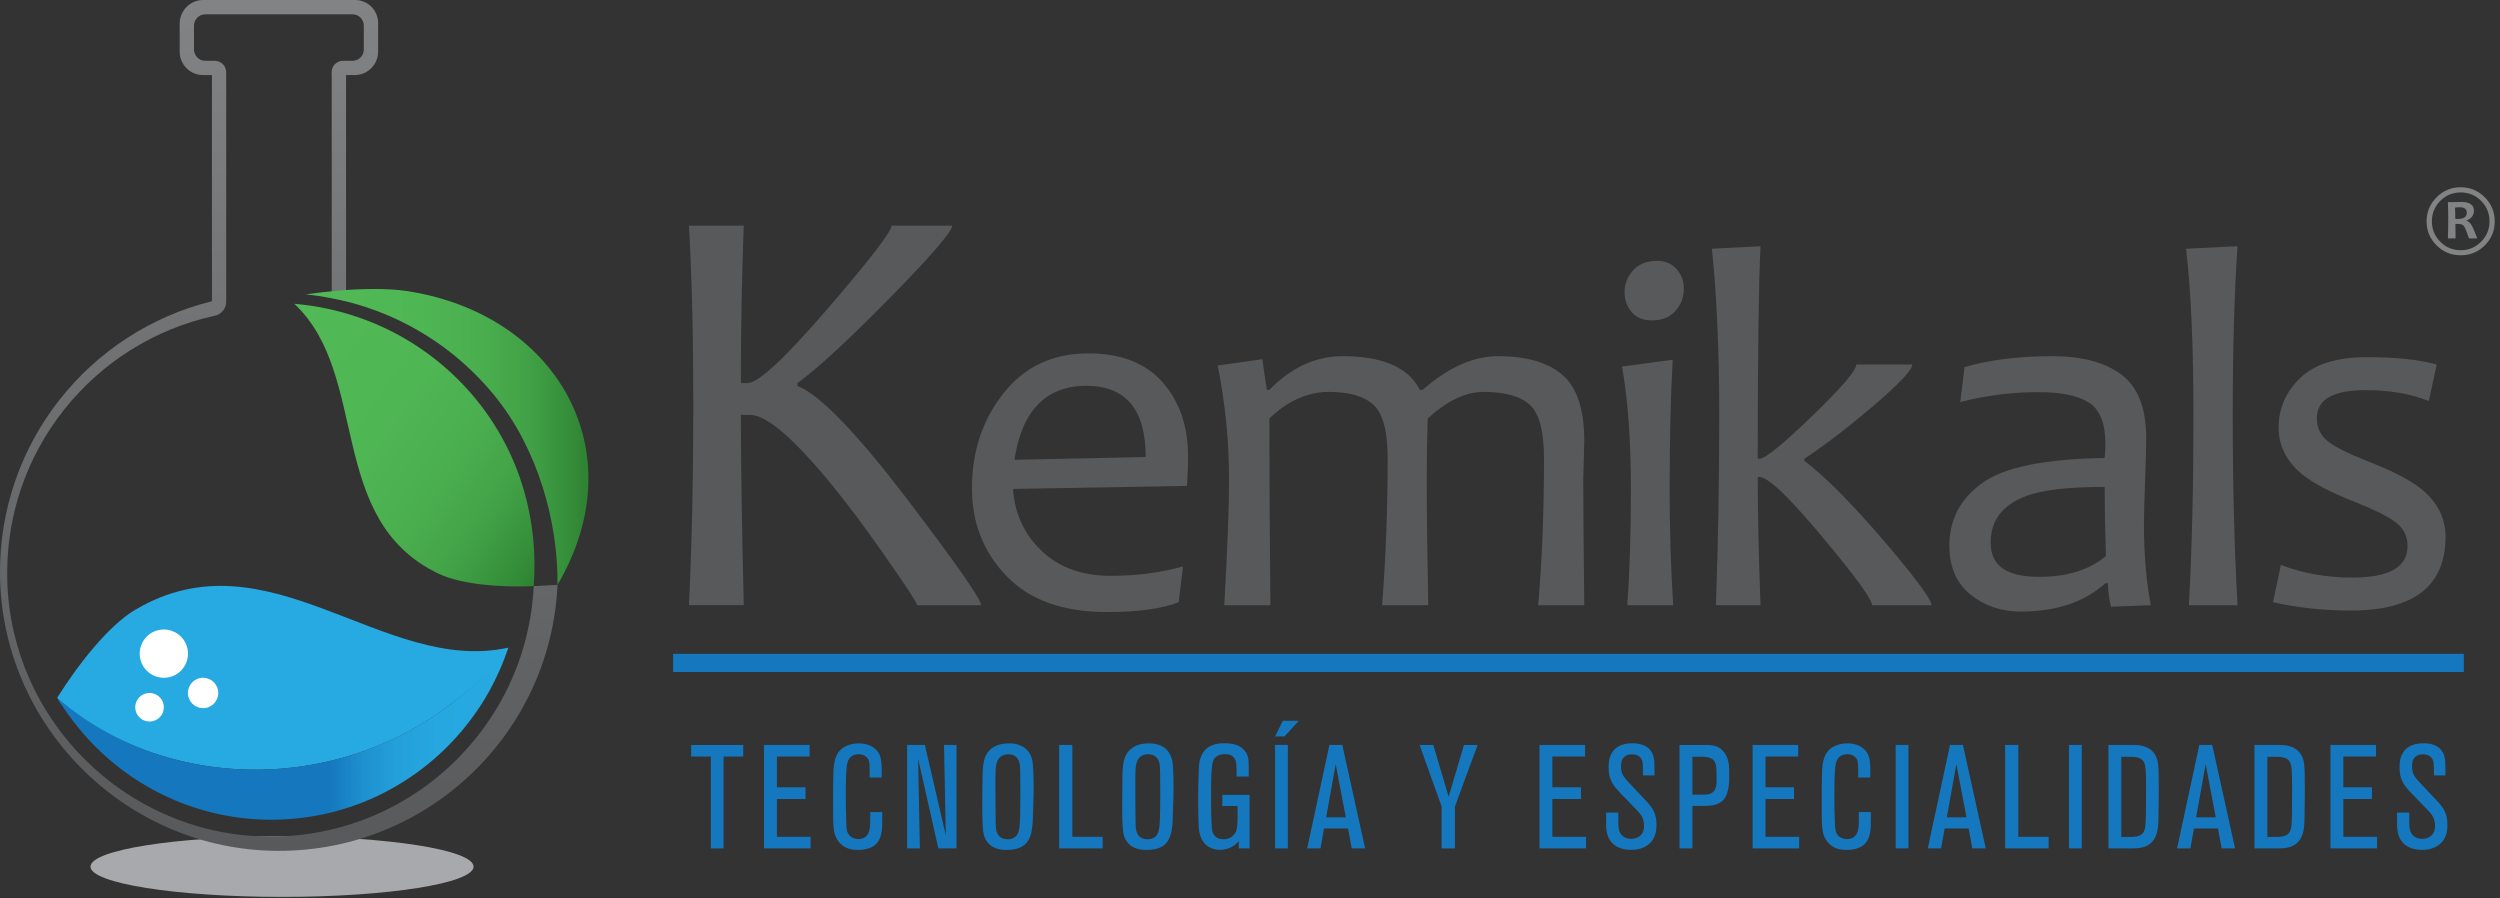 <svg xmlns="http://www.w3.org/2000/svg" width="167" height="60" viewBox="0 0 167 60" fill="none"><rect x="0" y="0" width="167" height="60" fill="#333333" stroke="none"/><path d="M166.648 14.791C166.648 15.42 166.426 15.953 165.983 16.393C165.54 16.833 165.004 17.053 164.375 17.053C163.746 17.053 163.21 16.833 162.764 16.391C162.319 15.948 162.096 15.415 162.096 14.789C162.096 14.162 162.319 13.623 162.764 13.178C163.21 12.732 163.746 12.509 164.375 12.509C165.004 12.509 165.537 12.732 165.983 13.178C166.426 13.623 166.648 14.159 166.648 14.789V14.791ZM166.299 14.783C166.299 14.25 166.113 13.796 165.737 13.418C165.362 13.043 164.911 12.854 164.378 12.854C163.845 12.854 163.391 13.043 163.013 13.418C162.638 13.793 162.449 14.25 162.449 14.783C162.449 15.316 162.638 15.773 163.013 16.148C163.388 16.526 163.845 16.715 164.378 16.715C164.911 16.715 165.362 16.526 165.737 16.148C166.113 15.77 166.299 15.316 166.299 14.783ZM165.478 15.925H164.928C164.784 15.485 164.674 15.214 164.598 15.113C164.522 15.008 164.398 14.958 164.226 14.958C164.152 14.958 164.084 14.958 164.02 14.96C164.02 15.279 164.025 15.601 164.034 15.925H163.518C163.534 15.55 163.543 15.127 163.543 14.659C163.543 14.191 163.534 13.821 163.518 13.502H163.842C163.879 13.502 163.958 13.502 164.076 13.497C164.194 13.491 164.304 13.491 164.406 13.491C164.976 13.491 165.258 13.686 165.258 14.075C165.258 14.385 165.094 14.602 164.77 14.724V14.749C164.894 14.783 165.004 14.882 165.1 15.042C165.196 15.203 165.323 15.496 165.481 15.925H165.478ZM164.781 14.213C164.781 13.968 164.623 13.844 164.304 13.844C164.189 13.844 164.084 13.852 163.994 13.869C164.005 14.064 164.014 14.315 164.014 14.622C164.082 14.622 164.138 14.625 164.189 14.625C164.584 14.625 164.781 14.487 164.781 14.21V14.213Z" fill="#818385"></path><path d="M31.634 57.89C31.634 59.007 25.905 59.913 18.837 59.913C11.768 59.913 6.045 59.004 6.045 57.89C6.045 56.776 11.774 55.871 18.837 55.871C25.9 55.871 31.634 56.773 31.634 57.89Z" fill="#A7A9AC"></path><path d="M9.047 40.724C7.23 41.799 5.177 44.442 3.823 46.608C3.908 46.749 3.995 46.887 4.082 47.022C8.209 50.173 13.475 51.843 19.077 51.321C25.082 50.757 30.306 47.781 33.891 43.443C33.91 43.384 33.933 43.322 33.953 43.263C25.615 45.096 17.932 35.469 9.047 40.727" fill="#27AAE1"></path><path d="M29.299 38.324C30.87 39.074 33.578 39.243 35.651 39.153C35.978 34.815 34.79 30.35 31.826 26.708C28.684 22.855 24.25 20.684 19.661 20.294C24.746 25.061 21.739 34.719 29.299 38.324Z" fill="url(#paint0_linear_5_778)"></path><path d="M12.558 43.663C12.558 44.554 11.836 45.276 10.945 45.276C10.054 45.276 9.332 44.554 9.332 43.663C9.332 42.772 10.056 42.05 10.945 42.05C11.833 42.05 12.558 42.772 12.558 43.663Z" fill="white"></path><path d="M14.581 46.289C14.581 46.847 14.127 47.304 13.566 47.304C13.004 47.304 12.55 46.847 12.55 46.289C12.55 45.731 13.004 45.274 13.566 45.274C14.127 45.274 14.581 45.728 14.581 46.289Z" fill="white"></path><path d="M10.945 47.245C10.945 47.773 10.516 48.199 9.989 48.199C9.461 48.199 9.033 47.773 9.033 47.245C9.033 46.718 9.461 46.289 9.989 46.289C10.516 46.289 10.945 46.718 10.945 47.245Z" fill="white"></path><path d="M33.953 43.26C33.953 43.26 32.669 45.02 30.421 46.805C30.365 46.85 30.308 46.895 30.252 46.938C30.179 46.994 30.103 47.053 30.026 47.11C26.924 49.417 23.184 50.932 19.077 51.318C15.943 51.612 12.917 51.217 10.133 50.261C10.102 50.249 10.071 50.238 10.04 50.23C9.882 50.176 9.727 50.114 9.571 50.055C5.967 48.658 3.823 46.605 3.823 46.605C4.145 47.161 4.523 47.694 4.864 48.139C5.12 48.478 5.388 48.808 5.67 49.127C5.789 49.262 5.862 49.341 5.862 49.341C8.906 52.666 13.275 54.757 18.129 54.757C23.909 54.757 29.005 51.792 31.987 47.304L31.992 47.299C31.992 47.299 33.242 45.519 33.95 43.254L33.953 43.26Z" fill="url(#paint1_linear_5_778)"></path><path d="M13.568 5.015H15.108V4.826C15.108 4.403 14.767 4.062 14.344 4.062H13.715C13.297 4.062 12.959 3.723 12.959 3.306V1.712C12.959 1.295 13.297 0.956 13.715 0.956H23.547C23.965 0.956 24.303 1.295 24.303 1.712V3.306C24.303 3.723 23.965 4.062 23.547 4.062H22.91C22.492 4.062 22.154 4.4 22.154 4.818V5.015H23.691C24.557 5.015 25.259 4.313 25.259 3.447V1.54C25.259 0.688 24.571 0 23.72 0H13.576C12.708 0 12.003 0.705 12.003 1.574V3.45C12.003 4.316 12.702 5.015 13.568 5.015ZM22.157 19.837H21.725C22.03 19.888 22.334 19.947 22.636 20.012C22.797 20.046 22.955 20.086 23.116 20.122V5.015H22.16V6.933V19.834L22.157 19.837ZM35.651 39.153C35.191 48.642 27.22 56.153 17.556 55.876C8.33 55.611 0.799 48.117 0.489 38.891C0.198 30.186 6.234 22.844 14.349 21.093C14.795 20.997 15.111 20.602 15.111 20.148V19.837V5.015H14.158V20.122C5.969 22.142 -0.087 29.566 0.001 38.397C0.1 48.348 8.161 56.556 18.109 56.83C28.348 57.112 36.787 49.127 37.242 39.066L35.651 39.153Z" fill="url(#paint2_linear_5_778)"></path><path d="M20.414 19.665C25.183 20.134 29.772 22.427 33.041 26.435C35.91 29.955 37.292 34.852 37.241 39.066C42.522 30.096 37.14 20.943 27.163 19.44C26.537 19.347 25.798 19.304 25.011 19.304C23.505 19.304 21.821 19.457 20.414 19.668" fill="url(#paint3_linear_5_778)"></path><path d="M65.532 40.428H61.267C61.267 40.284 60.528 39.156 59.048 37.04C57.335 34.586 55.77 32.561 54.357 30.965C52.436 28.798 51.014 27.712 50.092 27.712H49.489C49.489 30.75 49.553 34.987 49.683 40.425H46.022C46.217 36.403 46.315 31.963 46.315 27.109C46.315 22.54 46.219 18.529 46.022 15.076H49.683C49.553 18.529 49.489 22.035 49.489 25.589H49.937C50.651 25.589 52.433 23.933 55.282 20.624C58.131 17.316 59.555 15.465 59.555 15.076H63.606C63.606 15.465 62.221 17.073 59.448 19.894C56.675 22.714 54.616 24.616 53.268 25.589V25.783C54.76 26.356 57.245 28.931 60.726 33.512C63.933 37.731 65.535 40.033 65.535 40.422L65.532 40.428Z" fill="#58595B"></path><path d="M79.362 30.494C79.362 30.968 79.339 31.622 79.294 32.457L67.667 32.66C67.78 34.307 68.418 35.686 69.58 36.798C70.742 37.909 72.282 38.465 74.2 38.465C75.915 38.465 77.523 38.256 79.023 37.839L78.736 40.225C77.63 40.665 76.033 40.885 73.946 40.885C71.013 40.885 68.776 40.084 67.236 38.482C65.696 36.88 64.926 34.928 64.926 32.626C64.926 30.166 65.628 28.048 67.033 26.271C68.437 24.494 70.324 23.606 72.694 23.606C74.871 23.606 76.527 24.249 77.661 25.535C78.795 26.821 79.362 28.474 79.362 30.494ZM76.533 30.527C76.533 27.357 75.207 25.772 72.555 25.772C69.904 25.772 68.251 27.419 67.766 30.714L76.533 30.527Z" fill="#58595B"></path><path d="M103.139 30.629C103.139 28.824 102.826 27.631 102.2 27.05C101.574 26.469 100.544 26.178 99.111 26.178C97.904 26.178 96.657 26.77 95.371 27.955C95.326 29.332 95.304 30.68 95.304 32C95.304 33.884 95.337 36.693 95.405 40.428H92.325C92.573 37.212 92.697 33.946 92.697 30.629C92.697 28.824 92.384 27.631 91.758 27.05C91.132 26.469 90.131 26.178 88.754 26.178C87.378 26.178 86.024 26.77 84.794 27.955C84.794 31.532 84.817 35.689 84.862 40.428H81.782C81.996 36.592 82.103 33.816 82.103 32.101C82.103 29.495 81.849 26.934 81.342 24.418L84.32 23.995L84.625 26.043H84.794C86.261 24.542 87.891 23.792 89.685 23.792C92.359 23.792 94.079 24.542 94.847 26.043H95.033C96.737 24.542 98.418 23.792 100.076 23.792C101.972 23.792 103.404 24.209 104.375 25.044C105.345 25.879 105.83 27.352 105.83 29.461C105.83 29.676 105.819 30.099 105.796 30.731C105.774 31.362 105.762 31.785 105.762 32C105.762 33.884 105.785 36.693 105.83 40.428H102.75C103.009 37.472 103.139 34.206 103.139 30.629Z" fill="#58595B"></path><path d="M111.77 40.428H108.707C108.865 38.171 108.944 35.593 108.944 32.694C108.944 29.433 108.747 26.697 108.352 24.486L111.737 24.029C111.601 26.387 111.533 29.275 111.533 32.694C111.533 35.401 111.612 37.98 111.77 40.428ZM112.481 19.27C112.481 19.846 112.295 20.345 111.923 20.768C111.55 21.191 111.026 21.403 110.349 21.403C109.773 21.403 109.325 21.22 109.003 20.853C108.682 20.486 108.521 20.043 108.521 19.524C108.521 18.96 108.713 18.469 109.096 18.052C109.48 17.634 110.01 17.426 110.687 17.426C111.24 17.426 111.677 17.609 111.999 17.976C112.32 18.342 112.481 18.774 112.481 19.27Z" fill="#58595B"></path><path d="M129.027 40.428H125.05C125.05 40.033 123.955 38.527 121.767 35.909C119.521 33.213 118.111 31.864 117.536 31.864H117.417C117.417 34.279 117.479 37.133 117.603 40.428H114.625C114.771 36.298 114.845 32.09 114.845 27.803C114.845 23.515 114.681 19.708 114.354 16.616L117.603 16.447C117.479 18.884 117.417 23.617 117.417 30.646H117.536C117.908 30.646 119.079 29.695 121.047 27.794C123.016 25.893 124 24.745 124 24.35H127.741C127.741 24.711 126.855 25.648 125.084 27.16C123.425 28.57 121.908 29.732 120.531 30.646V30.781C121.93 31.842 123.73 33.658 125.93 36.231C127.994 38.657 129.027 40.056 129.027 40.428Z" fill="#58595B"></path><path d="M143.672 40.428L141.015 40.529C140.879 39.977 140.812 39.452 140.812 38.956H140.642C139.255 40.219 137.365 40.851 134.973 40.851C133.675 40.851 132.558 40.47 131.622 39.709C130.686 38.947 130.217 37.861 130.217 36.451C130.217 34.713 130.951 33.317 132.417 32.262C133.884 31.207 136.609 30.652 140.591 30.595C140.625 30.324 140.642 30.014 140.642 29.664C140.642 28.277 140.273 27.352 139.534 26.889C138.795 26.426 137.675 26.195 136.174 26.195C134.403 26.195 132.66 26.415 130.945 26.855L131.233 24.52C132.925 24.034 134.871 23.792 137.071 23.792C139.08 23.792 140.631 24.206 141.725 25.036C142.82 25.865 143.367 27.278 143.367 29.275C143.367 29.805 143.342 30.767 143.291 32.161C143.24 33.554 143.215 34.482 143.215 34.945C143.215 36.998 143.367 38.826 143.672 40.428ZM140.676 37.145C140.62 35.43 140.591 33.89 140.591 32.525C138.47 32.525 136.857 32.682 135.751 32.998C133.901 33.562 132.976 34.64 132.976 36.231C132.976 37.822 134.059 38.532 136.225 38.532C138.087 38.532 139.57 38.07 140.676 37.145Z" fill="#58595B"></path><path d="M149.468 40.428H146.219C146.422 36.705 146.523 32.496 146.523 27.803C146.523 23.109 146.36 19.516 146.032 16.616L149.468 16.447C149.254 19.516 149.146 23.301 149.146 27.803C149.146 32.304 149.254 36.648 149.468 40.428Z" fill="#58595B"></path><path d="M163.362 35.842C163.362 39.136 161.258 40.783 157.05 40.783C155.188 40.783 153.451 40.597 151.837 40.225L152.362 37.737C153.829 38.301 155.42 38.583 157.135 38.583C159.594 38.583 160.824 37.884 160.824 36.485C160.824 35.808 160.55 35.269 160.003 34.868C159.456 34.468 158.55 34.019 157.287 33.523C155.685 32.891 154.523 32.282 153.801 31.695C152.74 30.826 152.21 29.777 152.21 28.547C152.21 27.318 152.695 26.158 153.665 25.239C154.635 24.319 156.113 23.86 158.099 23.86C160.085 23.86 161.597 24.023 162.77 24.35L162.245 26.787C161.027 26.302 159.617 26.06 158.015 26.06C155.848 26.06 154.765 26.686 154.765 27.938C154.765 28.57 155.008 29.081 155.493 29.47C155.978 29.859 156.926 30.33 158.336 30.883C159.859 31.481 160.987 32.068 161.721 32.643C162.815 33.534 163.362 34.6 163.362 35.842Z" fill="#58595B"></path><path d="M164.584 43.677H44.964V44.887H164.584V43.677Z" fill="#1578BE"></path><path d="M48.335 50.537V56.675H47.483V50.537H46.172V49.764H49.647V50.537H48.335Z" fill="#1578BE"></path><path d="M51.037 56.672V49.761H54.081V50.534H51.897V52.59H53.807V53.374H51.897V55.899H54.148V56.672H51.037Z" fill="#1578BE"></path><path d="M58.932 54.979C58.932 55.039 58.932 55.34 58.892 55.577C58.766 56.311 58.385 56.536 58.08 56.655C57.759 56.773 57.414 56.773 57.316 56.773C56.924 56.773 56.591 56.714 56.269 56.469C56.202 56.41 56.063 56.294 55.945 56.116C55.68 55.716 55.652 55.205 55.652 54.246V53.14C55.652 52.748 55.652 52.367 55.663 51.975C55.671 51.448 55.671 50.692 56.024 50.224C56.329 49.812 56.904 49.657 57.383 49.657C58.001 49.657 58.354 49.911 58.537 50.097C58.802 50.37 58.898 50.723 58.898 51.487C58.898 51.634 58.898 51.792 58.887 51.939H58.094C58.094 51.693 58.094 51.44 58.086 51.186C58.075 50.901 58.058 50.695 57.821 50.52C57.742 50.461 57.606 50.382 57.381 50.382C57.155 50.382 56.726 50.43 56.596 50.988C56.509 51.38 56.498 52.221 56.498 53.259C56.498 53.778 56.506 54.285 56.526 54.804C56.537 55.078 56.517 55.45 56.664 55.704C56.85 56.037 57.262 56.046 57.358 56.046C57.437 56.046 57.632 56.046 57.818 55.899C58.142 55.654 58.131 55.106 58.131 54.754V54.246H58.935C58.935 54.492 58.935 54.737 58.923 54.979H58.932Z" fill="#1578BE"></path><path d="M62.681 56.672L61.33 50.681L61.448 56.672H60.596V49.761H61.781L63.18 55.809L63.061 49.761H63.894V56.672H62.681Z" fill="#1578BE"></path><path d="M69.002 54.345C69.002 54.551 68.993 54.757 68.982 54.962C68.942 55.462 68.864 56.06 68.463 56.412C68.237 56.607 67.896 56.773 67.27 56.773C67.075 56.773 66.339 56.801 65.93 56.215C65.871 56.136 65.783 56.001 65.724 55.775C65.617 55.394 65.617 54.59 65.617 53.592C65.617 52.965 65.628 52.348 65.637 51.722C65.656 50.929 65.764 50.537 66.009 50.224C66.223 49.95 66.627 49.657 67.408 49.657C67.614 49.657 68.466 49.668 68.827 50.421C68.925 50.616 68.974 50.822 68.993 51.039C69.052 51.53 69.052 52.644 69.041 53.123C69.041 53.535 69.013 53.936 69.002 54.348V54.345ZM68.15 51.682C68.15 51.408 68.158 50.977 68.012 50.723C67.933 50.585 67.727 50.382 67.346 50.382C67.247 50.382 67.033 50.393 66.838 50.548C66.505 50.813 66.497 51.273 66.497 52.074V52.554C66.497 53.219 66.497 53.885 66.508 54.551C66.508 55.05 66.508 55.343 66.576 55.558C66.644 55.764 66.81 56.065 67.321 56.065C67.606 56.065 67.879 55.938 67.995 55.665C68.133 55.371 68.141 54.804 68.153 54.04C68.161 53.736 68.161 53.434 68.161 53.121C68.161 52.641 68.161 52.162 68.153 51.682H68.15Z" fill="#1578BE"></path><path d="M70.753 56.672V49.761H71.633V55.899H73.658V56.672H70.753Z" fill="#1578BE"></path><path d="M78.346 54.345C78.346 54.551 78.338 54.757 78.326 54.962C78.287 55.462 78.208 56.06 77.807 56.412C77.582 56.607 77.24 56.773 76.614 56.773C76.42 56.773 75.683 56.801 75.275 56.215C75.215 56.136 75.128 56.001 75.069 55.775C74.961 55.394 74.961 54.59 74.961 53.592C74.961 52.965 74.973 52.348 74.981 51.722C75.001 50.929 75.108 50.537 75.353 50.224C75.568 49.95 75.971 49.657 76.752 49.657C76.958 49.657 77.81 49.668 78.171 50.421C78.27 50.616 78.318 50.822 78.338 51.039C78.397 51.53 78.397 52.644 78.386 53.123C78.386 53.535 78.357 53.936 78.346 54.348V54.345ZM77.494 51.682C77.494 51.408 77.503 50.977 77.356 50.723C77.277 50.585 77.071 50.382 76.691 50.382C76.592 50.382 76.377 50.393 76.183 50.548C75.85 50.813 75.841 51.273 75.841 52.074V52.554C75.841 53.219 75.841 53.885 75.853 54.551C75.853 55.05 75.853 55.343 75.92 55.558C75.988 55.764 76.154 56.065 76.665 56.065C76.95 56.065 77.224 55.938 77.339 55.665C77.477 55.371 77.486 54.804 77.497 54.04C77.506 53.736 77.506 53.434 77.506 53.121C77.506 52.641 77.506 52.162 77.497 51.682H77.494Z" fill="#1578BE"></path><path d="M82.749 56.672V56.192C82.642 56.299 82.583 56.359 82.476 56.446C82.329 56.553 81.976 56.779 81.488 56.768C81.184 56.768 80.442 56.669 80.177 55.817C80.058 55.436 80.058 55.103 80.05 54.331C80.039 53.97 80.039 53.606 80.039 53.233C80.039 52.743 80.05 52.255 80.067 51.764C80.067 51.724 80.067 51.059 80.174 50.686C80.487 49.64 81.486 49.648 81.799 49.648C82.357 49.648 82.69 49.775 82.896 49.914C83.014 49.993 83.082 50.072 83.121 50.12C83.229 50.246 83.308 50.385 83.356 50.551C83.415 50.757 83.415 50.952 83.415 51.383V51.874H82.603V51.533C82.603 51.414 82.591 51.298 82.591 51.18C82.583 50.895 82.543 50.376 81.818 50.376C81.731 50.376 81.497 50.376 81.28 50.523C81.192 50.582 81.133 50.641 81.105 50.681C81.077 50.72 81.026 50.819 80.998 50.954C80.93 51.276 80.899 52.021 80.899 52.912V53.744C80.899 54.136 80.91 54.517 80.927 54.909C80.947 55.301 80.947 55.476 81.026 55.654C81.164 55.938 81.418 56.065 81.72 56.065C81.827 56.065 82.1 56.057 82.346 55.84C82.394 55.8 82.501 55.693 82.572 55.535C82.639 55.36 82.67 55.016 82.67 54.548V53.843H81.652V53.098H83.471V56.672H82.746H82.749Z" fill="#1578BE"></path><path d="M85.801 49.194H85.175L85.694 48.148H86.76L85.801 49.194ZM85.175 56.672V49.761H86.027V56.672H85.175Z" fill="#1578BE"></path><path d="M90.294 56.672L90.049 55.34H88.444L88.21 56.672H87.319L88.805 49.761H89.665L91.191 56.672H90.291H90.294ZM89.225 51.045L88.588 54.596H89.9L89.225 51.045Z" fill="#1578BE"></path><path d="M97.191 53.874V56.672H96.299V53.874L94.83 49.764H95.741L96.768 53.219L97.794 49.764H98.705L97.188 53.874H97.191Z" fill="#1578BE"></path><path d="M102.838 56.672V49.761H105.881V50.534H103.698V52.59H105.607V53.374H103.698V55.899H105.949V56.672H102.838Z" fill="#1578BE"></path><path d="M110.03 56.477C109.599 56.77 109.119 56.77 108.953 56.77C108.707 56.77 107.72 56.751 107.396 55.82C107.308 55.566 107.289 55.312 107.289 55.047V54.283H108.101V54.624C108.101 55.095 108.101 55.309 108.18 55.535C108.248 55.721 108.453 56.034 108.953 56.034C109.286 56.034 109.607 55.888 109.745 55.583C109.824 55.417 109.824 55.242 109.824 55.171C109.824 54.584 109.559 54.339 109.178 53.947L108.248 52.988C107.709 52.429 107.455 52.057 107.455 51.256C107.455 51.157 107.455 50.884 107.534 50.602C107.672 50.151 108.053 49.651 109.06 49.651C109.294 49.651 110.225 49.663 110.459 50.551C110.518 50.785 110.518 51.109 110.518 51.355V51.795H109.754C109.745 51.363 109.745 51.473 109.745 51.228C109.745 50.915 109.697 50.61 109.373 50.455C109.215 50.387 109.068 50.387 109.012 50.387C108.806 50.387 108.631 50.435 108.493 50.574C108.414 50.641 108.375 50.731 108.355 50.76C108.315 50.847 108.287 50.994 108.287 51.219C108.287 51.279 108.287 51.454 108.346 51.62C108.453 51.942 108.747 52.207 108.972 52.452L110.058 53.606C110.137 53.693 110.205 53.781 110.273 53.871C110.439 54.085 110.654 54.449 110.654 55.103C110.654 55.927 110.321 56.277 110.027 56.474L110.03 56.477Z" fill="#1578BE"></path><path d="M115.147 53.406C114.823 53.797 114.236 53.837 113.776 53.837H113.051V56.675H112.191V49.764H113.982C114.656 49.764 114.933 49.959 115.147 50.224C115.547 50.712 115.508 51.29 115.508 51.857C115.508 51.916 115.567 52.895 115.147 53.403V53.406ZM114.648 51.242C114.569 50.557 114.061 50.548 113.503 50.548H113.051V53.084H113.629C114.01 53.084 114.402 53.104 114.588 52.683C114.667 52.517 114.667 52.303 114.667 51.911C114.667 51.685 114.667 51.471 114.648 51.245V51.242Z" fill="#1578BE"></path><path d="M117.073 56.672V49.761H120.117V50.534H117.934V52.59H119.843V53.374H117.934V55.899H120.185V56.672H117.073Z" fill="#1578BE"></path><path d="M124.971 54.979C124.971 55.039 124.971 55.34 124.932 55.577C124.805 56.311 124.424 56.536 124.119 56.655C123.798 56.773 123.454 56.773 123.355 56.773C122.963 56.773 122.63 56.714 122.308 56.469C122.241 56.41 122.102 56.294 121.984 56.116C121.719 55.716 121.691 55.205 121.691 54.246V53.14C121.691 52.748 121.691 52.367 121.702 51.975C121.71 51.448 121.71 50.692 122.063 50.224C122.368 49.812 122.943 49.657 123.423 49.657C124.04 49.657 124.393 49.911 124.576 50.097C124.841 50.37 124.937 50.723 124.937 51.487C124.937 51.634 124.937 51.792 124.926 51.939H124.133C124.133 51.693 124.133 51.44 124.125 51.186C124.114 50.901 124.097 50.695 123.86 50.52C123.781 50.461 123.645 50.382 123.42 50.382C123.194 50.382 122.765 50.43 122.636 50.988C122.548 51.38 122.537 52.221 122.537 53.259C122.537 53.778 122.545 54.285 122.565 54.804C122.576 55.078 122.557 55.45 122.703 55.704C122.889 56.037 123.301 56.046 123.397 56.046C123.476 56.046 123.671 56.046 123.857 55.899C124.181 55.654 124.17 55.106 124.17 54.754V54.246H124.974C124.974 54.492 124.974 54.737 124.963 54.979H124.971Z" fill="#1578BE"></path><path d="M126.632 56.672V49.761H127.484V56.672H126.632Z" fill="#1578BE"></path><path d="M131.752 56.672L131.506 55.34H129.901L129.667 56.672H128.776L130.262 49.761H131.123L132.649 56.672H131.749H131.752ZM130.685 51.045L130.048 54.596H131.36L130.685 51.045Z" fill="#1578BE"></path><path d="M133.943 56.672V49.761H134.823V55.899H136.849V56.672H133.943Z" fill="#1578BE"></path><path d="M138.208 56.672V49.761H139.06V56.672H138.208Z" fill="#1578BE"></path><path d="M144.188 54.401C144.188 54.655 144.179 54.909 144.16 55.166C144.112 55.713 143.945 56.212 143.435 56.486C143.023 56.7 142.563 56.672 142.134 56.672H140.843V49.761H142.143C142.563 49.761 142.983 49.742 143.387 49.916C144.033 50.201 144.131 50.816 144.16 51.033C144.199 51.327 144.208 52.052 144.208 52.864C144.208 53.372 144.199 53.891 144.188 54.401ZM143.347 51.798C143.336 51.251 143.308 50.966 143.102 50.76C142.856 50.534 142.436 50.554 142.143 50.554H141.703V55.907H142.27C142.484 55.907 142.741 55.907 142.955 55.8C143.102 55.721 143.229 55.614 143.296 55.281C143.344 55.016 143.356 54.294 143.356 53.499C143.356 52.932 143.367 52.362 143.347 51.795V51.798Z" fill="#1578BE"></path><path d="M148.405 56.672L148.159 55.34H146.554L146.32 56.672H145.429L146.915 49.761H147.776L149.302 56.672H148.402H148.405ZM147.338 51.045L146.701 54.596H148.013L147.338 51.045Z" fill="#1578BE"></path><path d="M153.944 54.401C153.944 54.655 153.936 54.909 153.916 55.166C153.868 55.713 153.702 56.212 153.191 56.486C152.779 56.7 152.32 56.672 151.891 56.672H150.599V49.761H151.899C152.32 49.761 152.74 49.742 153.143 49.916C153.789 50.201 153.888 50.816 153.916 51.033C153.956 51.327 153.964 52.052 153.964 52.864C153.964 53.372 153.956 53.891 153.944 54.401ZM153.101 51.798C153.09 51.251 153.062 50.966 152.856 50.76C152.61 50.534 152.19 50.554 151.897 50.554H151.457V55.907H152.024C152.238 55.907 152.495 55.907 152.709 55.8C152.856 55.721 152.983 55.614 153.05 55.281C153.098 55.016 153.109 54.294 153.109 53.499C153.109 52.932 153.121 52.362 153.101 51.795V51.798Z" fill="#1578BE"></path><path d="M155.676 56.672V49.761H158.719V50.534H156.536V52.59H158.446V53.374H156.536V55.899H158.787V56.672H155.676Z" fill="#1578BE"></path><path d="M162.866 56.477C162.434 56.77 161.955 56.77 161.788 56.77C161.543 56.77 160.556 56.751 160.231 55.82C160.144 55.566 160.124 55.312 160.124 55.047V54.283H160.937V54.624C160.937 55.095 160.937 55.309 161.016 55.535C161.083 55.721 161.289 56.034 161.788 56.034C162.121 56.034 162.443 55.888 162.581 55.583C162.66 55.417 162.66 55.242 162.66 55.171C162.66 54.584 162.395 54.339 162.014 53.947L161.083 52.988C160.545 52.429 160.291 52.057 160.291 51.256C160.291 51.157 160.291 50.884 160.37 50.602C160.508 50.151 160.889 49.651 161.896 49.651C162.13 49.651 163.061 49.663 163.295 50.551C163.354 50.785 163.354 51.109 163.354 51.355V51.795H162.589C162.581 51.363 162.581 51.473 162.581 51.228C162.581 50.915 162.533 50.61 162.209 50.455C162.051 50.387 161.904 50.387 161.848 50.387C161.642 50.387 161.467 50.435 161.329 50.574C161.25 50.641 161.21 50.731 161.19 50.76C161.151 50.847 161.123 50.994 161.123 51.219C161.123 51.279 161.123 51.454 161.182 51.62C161.289 51.942 161.583 52.207 161.808 52.452L162.894 53.606C162.973 53.693 163.041 53.781 163.108 53.871C163.275 54.085 163.489 54.449 163.489 55.103C163.489 55.927 163.156 56.277 162.863 56.474L162.866 56.477Z" fill="#1578BE"></path><defs><linearGradient id="paint0_linear_5_778" x1="17.658" y1="23.154" x2="37.247" y2="36.871" gradientUnits="userSpaceOnUse"><stop stop-color="#51B956"></stop><stop offset="0.41" stop-color="#4FB654"></stop><stop offset="0.62" stop-color="#4AAE4F"></stop><stop offset="0.79" stop-color="#41A146"></stop><stop offset="0.93" stop-color="#358E3A"></stop><stop offset="1" stop-color="#2E8232"></stop></linearGradient><linearGradient id="paint1_linear_5_778" x1="3.823" y1="49.011" x2="33.953" y2="49.011" gradientUnits="userSpaceOnUse"><stop offset="0.6" stop-color="#1578BE"></stop><stop offset="0.62" stop-color="#177DC2"></stop><stop offset="0.68" stop-color="#1E91CF"></stop><stop offset="0.75" stop-color="#239FD9"></stop><stop offset="0.84" stop-color="#26A7DF"></stop><stop offset="1" stop-color="#27AAE1"></stop></linearGradient><linearGradient id="paint2_linear_5_778" x1="18.62" y1="56.838" x2="18.62" y2="0" gradientUnits="userSpaceOnUse"><stop stop-color="#58595B"></stop><stop offset="1" stop-color="#818385"></stop></linearGradient><linearGradient id="paint3_linear_5_778" x1="20.414" y1="29.185" x2="39.306" y2="29.185" gradientUnits="userSpaceOnUse"><stop stop-color="#51B956"></stop><stop offset="0.41" stop-color="#4FB654"></stop><stop offset="0.62" stop-color="#4AAE4F"></stop><stop offset="0.79" stop-color="#41A146"></stop><stop offset="0.93" stop-color="#358E3A"></stop><stop offset="1" stop-color="#2E8232"></stop></linearGradient></defs></svg>